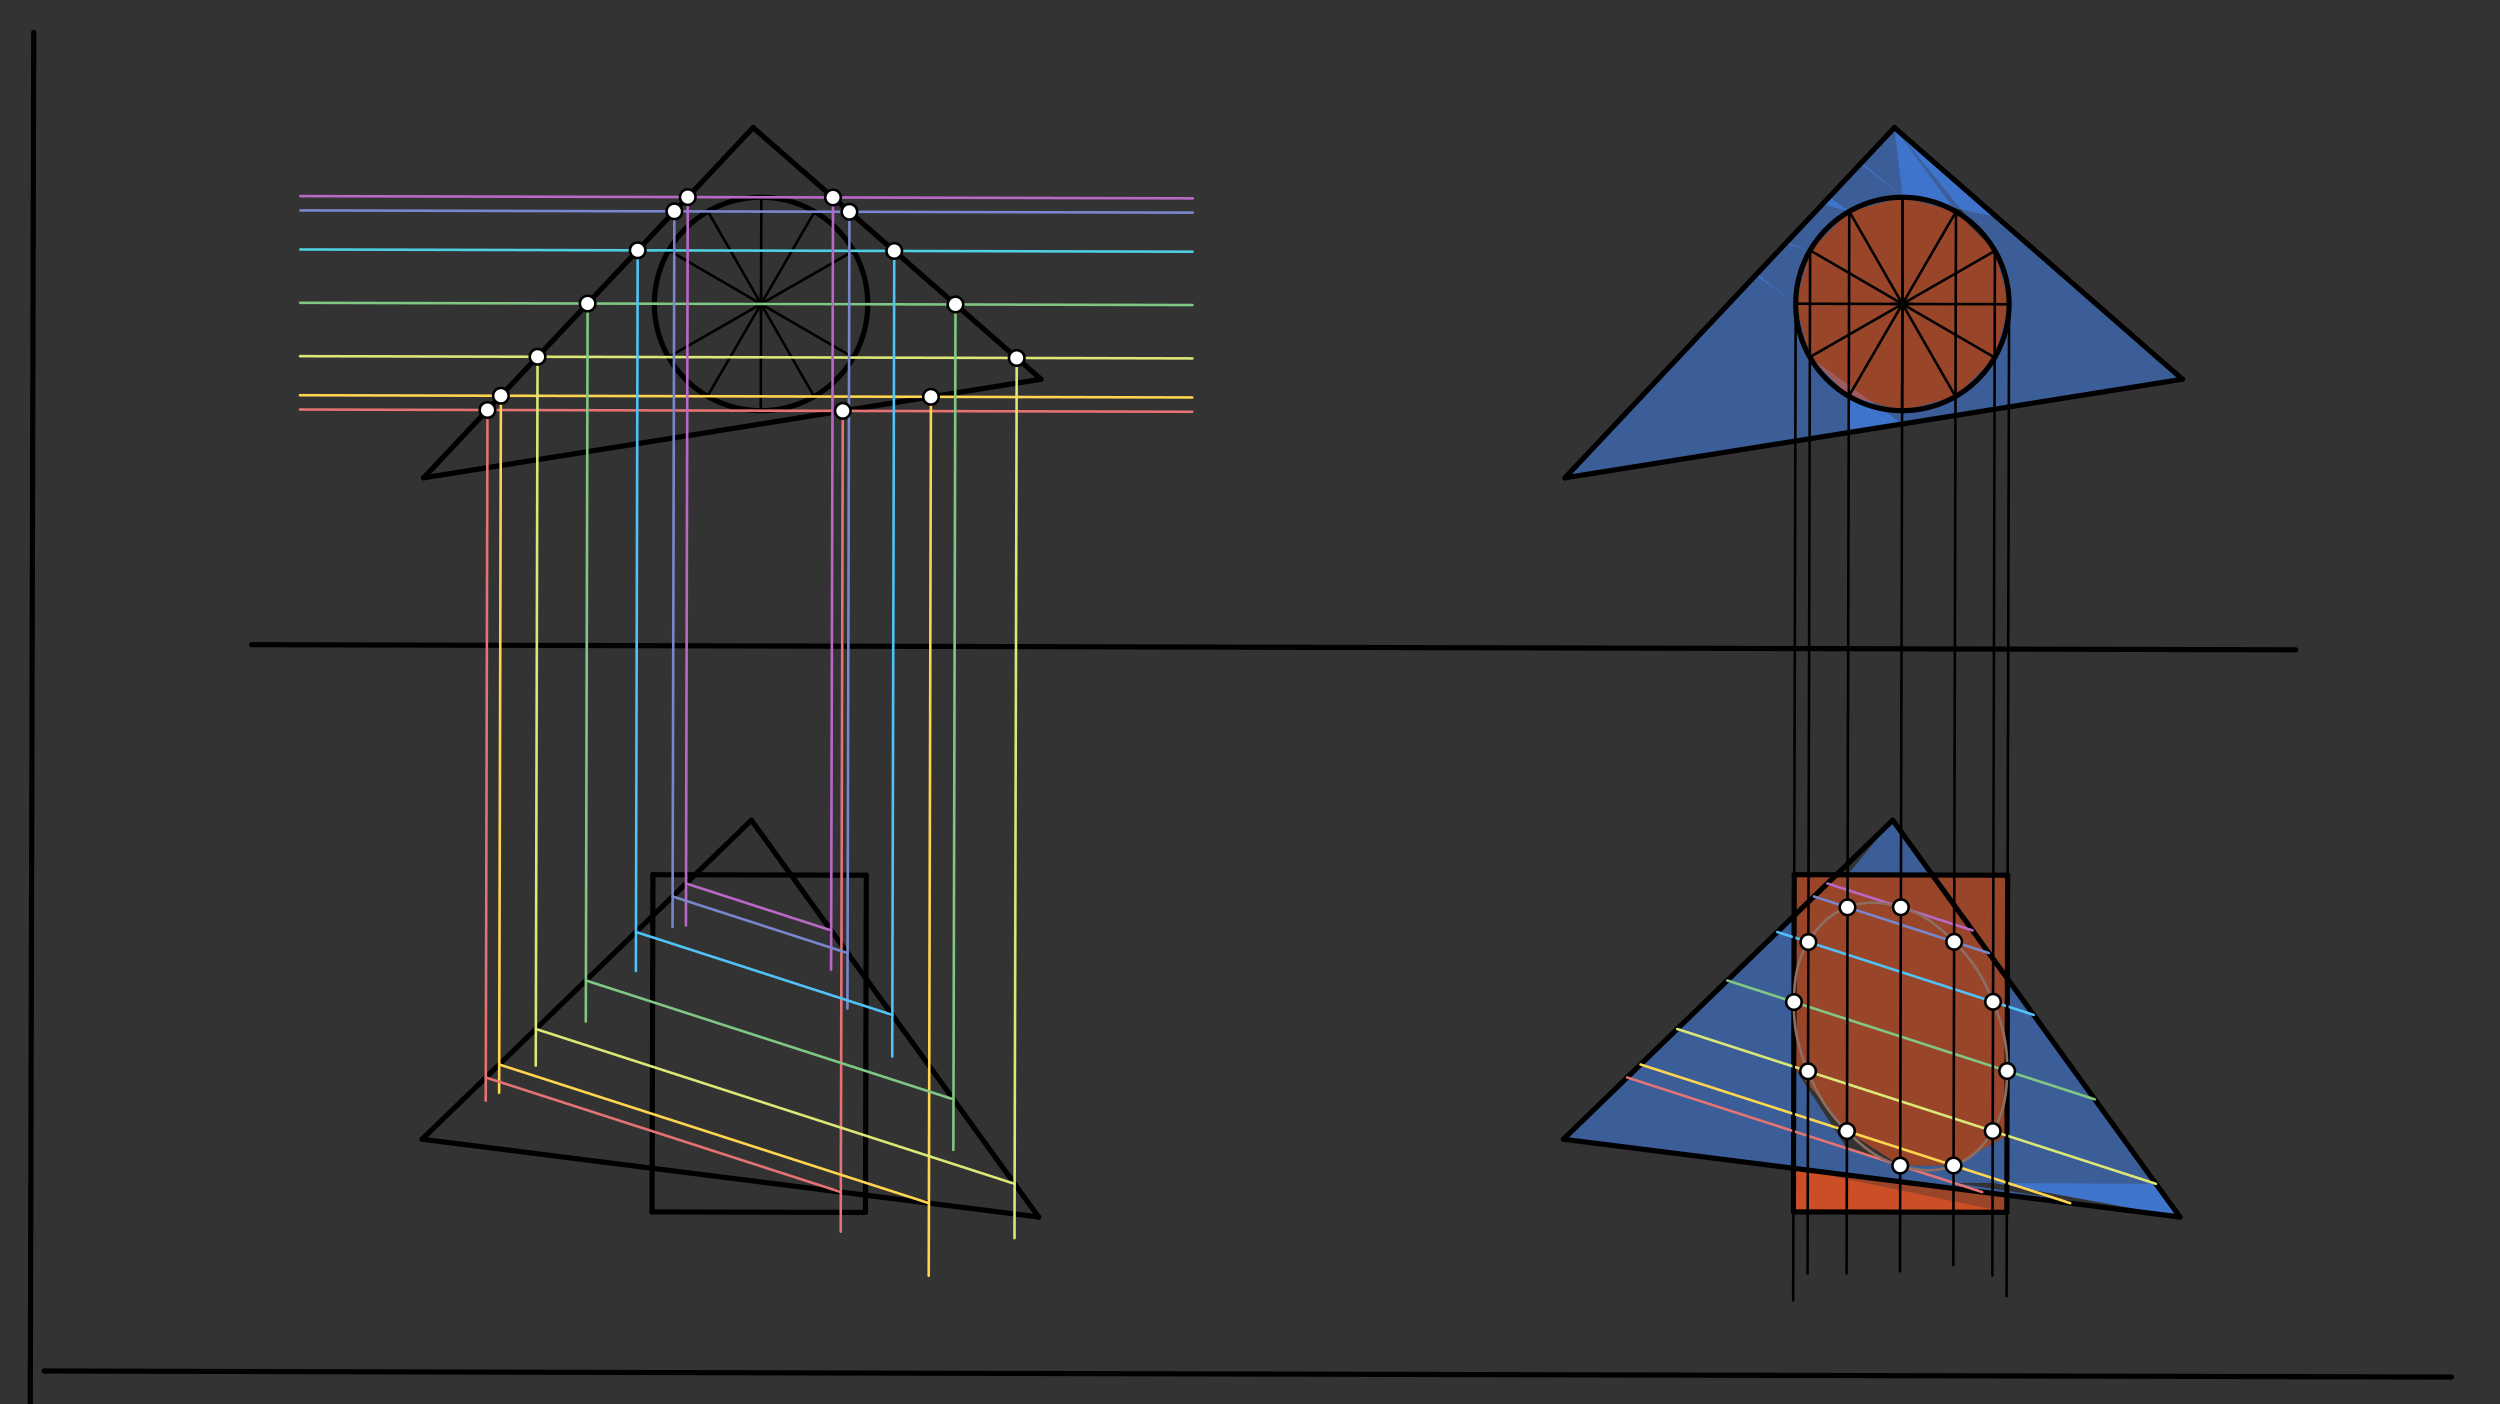 <svg xmlns="http://www.w3.org/2000/svg" class="svg--816" height="100%" preserveAspectRatio="xMidYMid meet" viewBox="0 0 963.78 541.417" width="100%"><rect x="0" y="0" width="963.78" height="541.417" fill="#333333" stroke="none"/><defs><marker id="marker-arrow" markerHeight="16" markerUnits="userSpaceOnUse" markerWidth="24" orient="auto-start-reverse" refX="24" refY="4" viewBox="0 0 24 8"><path d="M 0 0 L 24 4 L 0 8 z" stroke="inherit"></path></marker></defs><g class="aux-layer--949"></g><g class="main-layer--75a"><g class="element--733"><g fill="#448aff" opacity="0.5"><path d="M 603.333 184.198 L 697.718 137.664 L 666.833 116.698 L 603.333 184.198 Z" stroke="none"></path></g></g><g class="element--733"><g fill="#448aff" opacity="0.5"><path d="M 603.333 184.198 L 697.718 137.664 L 733.277 163.451 L 603.333 184.198 Z" stroke="none"></path></g></g><g class="element--733"><g fill="#448aff" opacity="0.5"><path d="M 712.701 166.736 L 712.736 152.758 L 733.29 158.321 L 733.29 158.321 L 733.277 163.451 L 712.701 166.736 Z" stroke="none"></path></g></g><g class="element--733"><g fill="#448aff" opacity="0.5"><path d="M 733.277 163.451 L 733.29 158.321 L 753.872 152.862 L 753.872 152.862 L 753.853 160.165 L 733.277 163.451 Z" stroke="none"></path></g></g><g class="element--733"><g fill="#448aff" opacity="0.5"><path d="M 753.872 152.862 L 753.853 160.165 L 841.333 146.198 L 768.966 137.843 L 753.872 152.862 Z" stroke="none"></path></g></g><g class="element--733"><g fill="#448aff" opacity="0.5"><path d="M 768.966 137.843 L 774.529 117.295 L 841.333 146.198 L 768.966 137.843 Z" stroke="none"></path></g></g><g class="element--733"><g fill="#448aff" opacity="0.5"><path d="M 774.529 117.295 L 769.07 96.707 L 841.333 146.198 L 774.529 117.295 Z" stroke="none"></path></g></g><g class="element--733"><g fill="#448aff" opacity="0.5"><path d="M 769.07 96.707 L 730.333 49.198 L 841.333 146.198 L 769.07 96.707 Z" stroke="none"></path></g></g><g class="element--733"><g fill="#448aff" opacity="0.5"><path d="M 754.051 81.613 L 730.333 49.198 L 733.497 76.05 L 754.051 81.613 Z" stroke="none"></path></g></g><g class="element--733"><g fill="#448aff" opacity="0.5"><path d="M 733.497 76.05 L 769.764 83.655 L 730.333 49.198 L 717.279 63.075 L 733.497 76.05 Z" stroke="none"></path></g></g><g class="element--733"><g fill="#448aff" opacity="0.5"><path d="M 697.718 137.664 L 692.258 117.082 L 677.289 105.584 L 666.833 116.698 L 697.718 137.664 Z" stroke="none"></path></g></g><g class="element--733"><g fill="#448aff" opacity="0.5"><path d="M 692.258 117.082 L 697.821 96.528 L 688.721 93.432 L 676.819 106.083 L 690 115.312 Z" stroke="none"></path></g></g><g class="element--733"><g fill="#448aff" opacity="0.5"><path d="M 697.821 96.528 L 712.916 81.509 L 705.201 75.913 L 688.222 93.962 L 697.821 96.528 Z" stroke="none"></path></g></g><g class="element--733"><g fill="#448aff" opacity="0.5"><path d="M 733.497 76.05 L 717.748 62.576 L 702.53 78.752 L 712.916 81.509 L 733.497 76.05 Z" stroke="none"></path></g></g><g class="element--733"><g fill="#448aff" opacity="0.5"><path d="M 602.701 439.197 L 840.408 469.177 L 753.108 455.996 L 732.557 449.363 L 712.006 442.731 L 691.517 411.225 L 691.58 386.306 L 691.664 353.008 L 602.701 439.197 Z" stroke="none"></path></g></g><g class="element--733"><g fill="#448aff" opacity="0.5"><path d="M 840.408 469.177 L 773.875 377.271 L 773.785 412.896 L 773.722 437.815 L 753.108 455.996 L 732.557 449.363 L 732.557 449.363 L 753.108 455.996 L 773.722 437.815 L 840.408 469.177 Z" stroke="none"></path></g></g><g class="element--733"><g fill="#448aff" opacity="0.5"><path d="M 732.557 449.363 L 753.125 449.324 L 773.722 437.815 L 840.408 469.177 L 732.557 449.363 Z" stroke="none"></path></g></g><g class="element--733"><g fill="#448aff" opacity="0.5"><path d="M 732.557 449.363 L 732.557 449.363 L 753.108 455.996 L 840.408 469.177 L 753.108 455.996 L 831.152 456.391 L 840.408 469.177 L 732.557 449.363 Z" stroke="none"></path></g></g><g class="element--733"><g fill="#448aff" opacity="0.5"><path d="M 729.661 316.196 L 744.964 337.336 L 712.272 337.253 L 729.661 316.196 Z" stroke="none"></path></g></g><g class="element--733"><g fill="#FF5722" opacity="0.5"><path d="M 691.704 337.201 L 773.975 337.409 L 773.785 412.896 L 773.722 437.815 L 753.125 449.324 L 732.557 449.363 L 712.023 436.059 L 691.517 411.225 L 691.58 386.306 L 691.704 337.201 Z" stroke="none"></path></g></g><g class="element--733"><g fill="#FF5722" opacity="0.5"><path d="M 691.419 450.386 L 773.648 467.364 L 696.887 467.212 L 691.376 467.201 L 691.419 450.386 Z" stroke="none"></path></g></g><g class="element--733"><g fill="#FF5722" opacity="0.5"><path d="M 691.419 450.386 L 773.664 460.759 L 773.648 467.364 L 691.376 467.201 L 691.419 450.386 Z" stroke="none"></path></g></g><g class="element--733"><g fill="#FF5722" opacity="0.5"><path d="M 697.821 96.528 L 712.916 81.509 L 733.497 76.05 L 754.051 81.613 L 769.07 96.707 L 774.529 117.295 L 768.966 137.843 L 753.872 152.862 L 733.29 158.321 L 712.736 152.758 L 697.718 137.664 L 692.258 117.082 L 697.821 96.528 Z" stroke="none"></path></g></g><g class="element--733"><line stroke="#000000" stroke-dasharray="none" stroke-linecap="round" stroke-width="2" x1="13" x2="11.665" y1="12.531" y2="542.528"></line></g><g class="element--733"><line stroke="#000000" stroke-dasharray="none" stroke-linecap="round" stroke-width="2" x1="11.665" x2="35.907" y1="542.528" y2="542.589"></line></g><g class="element--733"><line stroke="#000000" stroke-dasharray="none" stroke-linecap="round" stroke-width="2" x1="17" x2="945.032" y1="528.531" y2="530.869"></line></g><g class="element--733"><line stroke="#000000" stroke-dasharray="none" stroke-linecap="round" stroke-width="2" x1="97" x2="885.045" y1="248.531" y2="250.516"></line></g><g class="element--733"><g class="center--a87"><line x1="289.394" y1="117.185" x2="297.394" y2="117.185" stroke="#000000" stroke-width="1" stroke-linecap="round"></line><line x1="293.394" y1="113.185" x2="293.394" y2="121.185" stroke="#000000" stroke-width="1" stroke-linecap="round"></line><circle class="hit--87b" cx="293.394" cy="117.185" r="4" stroke="none" fill="transparent"></circle></g><circle cx="293.394" cy="117.185" fill="none" r="41.136" stroke="#000000" stroke-dasharray="none" stroke-width="2"></circle></g><g class="element--733"><line stroke="#000000" stroke-dasharray="none" stroke-linecap="round" stroke-width="2" x1="163.333" x2="290.333" y1="184.198" y2="49.198"></line></g><g class="element--733"><line stroke="#000000" stroke-dasharray="none" stroke-linecap="round" stroke-width="2" x1="290.333" x2="401.333" y1="49.198" y2="146.198"></line></g><g class="element--733"><line stroke="#000000" stroke-dasharray="none" stroke-linecap="round" stroke-width="2" x1="163.333" x2="401.333" y1="184.198" y2="146.198"></line></g><g class="element--733"><line stroke="#000000" stroke-dasharray="none" stroke-linecap="round" stroke-width="2" x1="251.704" x2="333.975" y1="337.201" y2="337.409"></line></g><g class="element--733"><line stroke="#000000" stroke-dasharray="none" stroke-linecap="round" stroke-width="2" x1="251.376" x2="333.647" y1="467.201" y2="467.408"></line></g><g class="element--733"><line stroke="#000000" stroke-dasharray="none" stroke-linecap="round" stroke-width="2" x1="400.408" x2="289.661" y1="469.177" y2="316.196"></line></g><g class="element--733"><line stroke="#000000" stroke-dasharray="none" stroke-linecap="round" stroke-width="2" x1="400.408" x2="162.701" y1="469.177" y2="439.197"></line></g><g class="element--733"><line stroke="#000000" stroke-dasharray="none" stroke-linecap="round" stroke-width="2" x1="162.701" x2="289.661" y1="439.197" y2="316.196"></line></g><g class="element--733"><line stroke="#000000" stroke-dasharray="none" stroke-linecap="round" stroke-width="2" x1="251.704" x2="251.376" y1="337.201" y2="467.201"></line></g><g class="element--733"><line stroke="#000000" stroke-dasharray="none" stroke-linecap="round" stroke-width="2" x1="333.647" x2="333.975" y1="467.408" y2="337.409"></line></g><g class="element--733"><line stroke="#000000" stroke-dasharray="none" stroke-linecap="round" stroke-width="2" x1="603.333" x2="730.333" y1="184.198" y2="49.198"></line></g><g class="element--733"><line stroke="#000000" stroke-dasharray="none" stroke-linecap="round" stroke-width="2" x1="730.333" x2="841.333" y1="49.198" y2="146.198"></line></g><g class="element--733"><line stroke="#000000" stroke-dasharray="none" stroke-linecap="round" stroke-width="2" x1="841.333" x2="603.333" y1="146.198" y2="184.198"></line></g><g class="element--733"><g class="center--a87"><line x1="729.394" y1="117.185" x2="737.394" y2="117.185" stroke="#000000" stroke-width="1" stroke-linecap="round"></line><line x1="733.394" y1="113.185" x2="733.394" y2="121.185" stroke="#000000" stroke-width="1" stroke-linecap="round"></line><circle class="hit--87b" cx="733.394" cy="117.185" r="4" stroke="none" fill="transparent"></circle></g><circle cx="733.394" cy="117.185" fill="none" r="41.136" stroke="#000000" stroke-dasharray="none" stroke-width="2"></circle></g><g class="element--733"><line stroke="#000000" stroke-dasharray="none" stroke-linecap="round" stroke-width="2" x1="602.701" x2="729.661" y1="439.197" y2="316.196"></line></g><g class="element--733"><line stroke="#000000" stroke-dasharray="none" stroke-linecap="round" stroke-width="2" x1="729.661" x2="840.408" y1="316.196" y2="469.177"></line></g><g class="element--733"><line stroke="#000000" stroke-dasharray="none" stroke-linecap="round" stroke-width="2" x1="840.408" x2="602.701" y1="469.177" y2="439.197"></line></g><g class="element--733"><line stroke="#000000" stroke-dasharray="none" stroke-linecap="round" stroke-width="2" x1="691.376" x2="691.704" y1="467.201" y2="337.201"></line></g><g class="element--733"><line stroke="#000000" stroke-dasharray="none" stroke-linecap="round" stroke-width="2" x1="691.704" x2="773.975" y1="337.201" y2="337.409"></line></g><g class="element--733"><line stroke="#000000" stroke-dasharray="none" stroke-linecap="round" stroke-width="2" x1="773.975" x2="773.647" y1="337.409" y2="467.408"></line></g><g class="element--733"><line stroke="#000000" stroke-dasharray="none" stroke-linecap="round" stroke-width="2" x1="773.648" x2="691.376" y1="467.364" y2="467.201"></line></g><g class="element--733"><line stroke="#000000" stroke-dasharray="none" stroke-linecap="round" stroke-width="1" x1="334.529" x2="252.258" y1="117.289" y2="117.082"></line></g><g class="element--733"><line stroke="#000000" stroke-dasharray="none" stroke-linecap="round" stroke-width="1" x1="293.497" x2="293.29" y1="76.05" y2="158.321"></line></g><g class="element--733"><line stroke="#000000" stroke-dasharray="none" stroke-linecap="round" stroke-width="1" x1="257.718" x2="329.07" y1="137.664" y2="96.707"></line></g><g class="element--733"><line stroke="#000000" stroke-dasharray="none" stroke-linecap="round" stroke-width="1" x1="328.966" x2="257.821" y1="137.843" y2="96.528"></line></g><g class="element--733"><line stroke="#000000" stroke-dasharray="none" stroke-linecap="round" stroke-width="1" x1="272.736" x2="314.051" y1="152.758" y2="81.613"></line></g><g class="element--733"><line stroke="#000000" stroke-dasharray="none" stroke-linecap="round" stroke-width="1" x1="313.872" x2="272.916" y1="152.862" y2="81.509"></line></g><g class="element--733"><line stroke="#BA68C8" stroke-dasharray="none" stroke-linecap="round" stroke-width="1" x1="459.818" x2="115.832" y1="76.469" y2="75.602"></line></g><g class="element--733"><line stroke="#7986CB" stroke-dasharray="none" stroke-linecap="round" stroke-width="1" x1="459.804" x2="115.818" y1="81.98" y2="81.113"></line></g><g class="element--733"><line stroke="#4DD0E1" stroke-dasharray="none" stroke-linecap="round" stroke-width="1" x1="459.766" x2="115.78" y1="97.037" y2="96.17"></line></g><g class="element--733"><line stroke="#81C784" stroke-dasharray="none" stroke-linecap="round" stroke-width="1" x1="459.715" x2="115.728" y1="117.604" y2="116.738"></line></g><g class="element--733"><line stroke="#DCE775" stroke-dasharray="none" stroke-linecap="round" stroke-width="1" x1="459.663" x2="115.676" y1="138.172" y2="137.306"></line></g><g class="element--733"><line stroke="#FFD54F" stroke-dasharray="none" stroke-linecap="round" stroke-width="1" x1="459.625" x2="115.638" y1="153.229" y2="152.362"></line></g><g class="element--733"><line stroke="#E57373" stroke-dasharray="none" stroke-linecap="round" stroke-width="1" x1="459.611" x2="115.625" y1="158.74" y2="157.874"></line></g><g class="element--733"><line stroke="#E57373" stroke-dasharray="none" stroke-linecap="round" stroke-width="1" x1="187.926" x2="187.256" y1="158.056" y2="424.304"></line></g><g class="element--733"><line stroke="#E57373" stroke-dasharray="none" stroke-linecap="round" stroke-width="1" x1="324.905" x2="324.108" y1="158.401" y2="474.813"></line></g><g class="element--733"><line stroke="#FFD54F" stroke-dasharray="none" stroke-linecap="round" stroke-width="1" x1="193.099" x2="192.422" y1="152.558" y2="421.301"></line></g><g class="element--733"><line stroke="#FFD54F" stroke-dasharray="none" stroke-linecap="round" stroke-width="1" x1="358.887" x2="358.033" y1="152.975" y2="491.815"></line></g><g class="element--733"><line stroke="#DCE775" stroke-dasharray="none" stroke-linecap="round" stroke-width="1" x1="207.23" x2="206.541" y1="137.536" y2="410.799"></line></g><g class="element--733"><line stroke="#DCE775" stroke-dasharray="none" stroke-linecap="round" stroke-width="1" x1="391.954" x2="391.099" y1="138.002" y2="477.313"></line></g><g class="element--733"><line stroke="#81C784" stroke-dasharray="none" stroke-linecap="round" stroke-width="1" x1="226.533" x2="225.836" y1="117.017" y2="393.807"></line></g><g class="element--733"><line stroke="#81C784" stroke-dasharray="none" stroke-linecap="round" stroke-width="1" x1="368.35" x2="367.529" y1="117.374" y2="443.302"></line></g><g class="element--733"><line stroke="#4FC3F7" stroke-dasharray="none" stroke-linecap="round" stroke-width="1" x1="245.836" x2="245.137" y1="96.498" y2="374.313"></line></g><g class="element--733"><line stroke="#4FC3F7" stroke-dasharray="none" stroke-linecap="round" stroke-width="1" x1="344.745" x2="343.963" y1="96.747" y2="407.311"></line></g><g class="element--733"><line stroke="#7986CB" stroke-dasharray="none" stroke-linecap="round" stroke-width="1" x1="259.967" x2="259.273" y1="81.477" y2="357.298"></line></g><g class="element--733"><line stroke="#7986CB" stroke-dasharray="none" stroke-linecap="round" stroke-width="1" x1="327.465" x2="326.692" y1="81.647" y2="388.81"></line></g><g class="element--733"><line stroke="#BA68C8" stroke-dasharray="none" stroke-linecap="round" stroke-width="1" x1="265.14" x2="264.432" y1="75.978" y2="356.793"></line></g><g class="element--733"><line stroke="#BA68C8" stroke-dasharray="none" stroke-linecap="round" stroke-width="1" x1="321.141" x2="320.391" y1="76.12" y2="373.84"></line></g><g class="element--733"><line stroke="#BA68C8" stroke-dasharray="none" stroke-linecap="round" stroke-width="1" x1="264.473" x2="320.429" y1="340.598" y2="358.697"></line></g><g class="element--733"><line stroke="#7986CB" stroke-dasharray="none" stroke-linecap="round" stroke-width="1" x1="259.302" x2="326.746" y1="345.608" y2="367.423"></line></g><g class="element--733"><line stroke="#4FC3F7" stroke-dasharray="none" stroke-linecap="round" stroke-width="1" x1="245.174" x2="344.003" y1="359.295" y2="391.262"></line></g><g class="element--733"><line stroke="#81C784" stroke-dasharray="none" stroke-linecap="round" stroke-width="1" x1="225.876" x2="367.578" y1="377.992" y2="423.826"></line></g><g class="element--733"><line stroke="#DCE775" stroke-dasharray="none" stroke-linecap="round" stroke-width="1" x1="206.577" x2="391.152" y1="396.689" y2="456.391"></line></g><g class="element--733"><line stroke="#FFD54F" stroke-dasharray="none" stroke-linecap="round" stroke-width="1" x1="192.449" x2="358.104" y1="410.376" y2="463.841"></line></g><g class="element--733"><line stroke="#E57373" stroke-dasharray="none" stroke-linecap="round" stroke-width="1" x1="187.278" x2="324.147" y1="415.386" y2="459.559"></line></g><g class="element--733"><line stroke="#000000" stroke-dasharray="none" stroke-linecap="round" stroke-width="1" x1="712.736" x2="754.051" y1="152.758" y2="81.613"></line></g><g class="element--733"><line stroke="#000000" stroke-dasharray="none" stroke-linecap="round" stroke-width="1" x1="753.872" x2="712.916" y1="152.862" y2="81.509"></line></g><g class="element--733"><line stroke="#000000" stroke-dasharray="none" stroke-linecap="round" stroke-width="1" x1="692.258" x2="774.529" y1="117.082" y2="117.289"></line></g><g class="element--733"><line stroke="#000000" stroke-dasharray="none" stroke-linecap="round" stroke-width="1" x1="697.718" x2="769.07" y1="137.664" y2="96.707"></line></g><g class="element--733"><line stroke="#000000" stroke-dasharray="none" stroke-linecap="round" stroke-width="1" x1="697.821" x2="768.966" y1="96.528" y2="137.843"></line></g><g class="element--733"><line stroke="#000000" stroke-dasharray="none" stroke-linecap="round" stroke-width="1" x1="733.29" x2="733.497" y1="158.321" y2="76.05"></line></g><g class="element--733"><line stroke="#BA68C8" stroke-dasharray="none" stroke-linecap="round" stroke-width="1" x1="704.473" x2="760.429" y1="340.598" y2="358.697"></line></g><g class="element--733"><line stroke="#7986CB" stroke-dasharray="none" stroke-linecap="round" stroke-width="1" x1="699.302" x2="766.746" y1="345.608" y2="367.423"></line></g><g class="element--733"><line stroke="#4FC3F7" stroke-dasharray="none" stroke-linecap="round" stroke-width="1" x1="685.174" x2="784.003" y1="359.295" y2="391.262"></line></g><g class="element--733"><line stroke="#81C784" stroke-dasharray="none" stroke-linecap="round" stroke-width="1" x1="665.876" x2="807.578" y1="377.992" y2="423.826"></line></g><g class="element--733"><line stroke="#DCE775" stroke-dasharray="none" stroke-linecap="round" stroke-width="1" x1="646.577" x2="831.152" y1="396.689" y2="456.391"></line></g><g class="element--733"><line stroke="#FFD54F" stroke-dasharray="none" stroke-linecap="round" stroke-width="1" x1="632.449" x2="798.104" y1="410.376" y2="463.841"></line></g><g class="element--733"><line stroke="#E57373" stroke-dasharray="none" stroke-linecap="round" stroke-width="1" x1="627.278" x2="764.147" y1="415.386" y2="459.559"></line></g><g class="element--733"><line stroke="#000000" stroke-dasharray="none" stroke-linecap="round" stroke-width="1" x1="733.497" x2="732.454" y1="76.05" y2="490.099"></line></g><g class="element--733"><line stroke="#000000" stroke-dasharray="none" stroke-linecap="round" stroke-width="1" x1="712.916" x2="711.885" y1="81.509" y2="490.896"></line></g><g class="element--733"><line stroke="#000000" stroke-dasharray="none" stroke-linecap="round" stroke-width="1" x1="754.051" x2="753.028" y1="81.613" y2="487.703"></line></g><g class="element--733"><line stroke="#000000" stroke-dasharray="none" stroke-linecap="round" stroke-width="1" x1="697.821" x2="696.828" y1="96.528" y2="490.904"></line></g><g class="element--733"><line stroke="#000000" stroke-dasharray="none" stroke-linecap="round" stroke-width="1" x1="769.07" x2="768.075" y1="96.707" y2="491.706"></line></g><g class="element--733"><line stroke="#000000" stroke-dasharray="none" stroke-linecap="round" stroke-width="1" x1="692.258" x2="691.29" y1="117.082" y2="501.318"></line></g><g class="element--733"><line stroke="#000000" stroke-dasharray="none" stroke-linecap="round" stroke-width="1" x1="774.529" x2="773.566" y1="117.289" y2="499.672"></line></g><g class="element--733"><path d="M 697.15 363.169 C 701.001 356.757, 705.352 352.412, 712.24 349.793 C 719.266 347.122, 725.461 347.594, 732.808 349.763 C 741.552 352.345, 746.765 356.511, 753.342 363.088 C 760.745 370.489, 764.354 376.453, 768.341 386.196 C 772.284 395.832, 773.966 402.567, 773.785 412.896 C 773.627 421.917, 772.77 428.477, 768.215 436.033 C 764.367 442.419, 760.001 446.721, 753.125 449.324 C 746.092 451.988, 739.906 451.528, 732.557 449.363 C 723.815 446.788, 718.603 442.627, 712.023 436.059 C 704.626 428.676, 701.009 422.729, 697.024 413.006 C 693.076 403.373, 691.399 396.636, 691.58 386.306 C 691.738 377.285, 692.605 370.736, 697.15 363.169" fill="none" stroke="#8D6E63" stroke-linecap="round" stroke-width="1"></path></g><g class="element--733"><circle cx="187.926" cy="158.056" r="3" stroke="#000000" stroke-width="1" fill="#ffffff"></circle>}</g><g class="element--733"><circle cx="193.099" cy="152.558" r="3" stroke="#000000" stroke-width="1" fill="#ffffff"></circle>}</g><g class="element--733"><circle cx="207.23" cy="137.536" r="3" stroke="#000000" stroke-width="1" fill="#ffffff"></circle>}</g><g class="element--733"><circle cx="226.533" cy="117.017" r="3" stroke="#000000" stroke-width="1" fill="#ffffff"></circle>}</g><g class="element--733"><circle cx="245.836" cy="96.498" r="3" stroke="#000000" stroke-width="1" fill="#ffffff"></circle>}</g><g class="element--733"><circle cx="259.967" cy="81.477" r="3" stroke="#000000" stroke-width="1" fill="#ffffff"></circle>}</g><g class="element--733"><circle cx="265.14" cy="75.978" r="3" stroke="#000000" stroke-width="1" fill="#ffffff"></circle>}</g><g class="element--733"><circle cx="321.141" cy="76.12" r="3" stroke="#000000" stroke-width="1" fill="#ffffff"></circle>}</g><g class="element--733"><circle cx="327.465" cy="81.647" r="3" stroke="#000000" stroke-width="1" fill="#ffffff"></circle>}</g><g class="element--733"><circle cx="344.745" cy="96.747" r="3" stroke="#000000" stroke-width="1" fill="#ffffff"></circle>}</g><g class="element--733"><circle cx="368.35" cy="117.374" r="3" stroke="#000000" stroke-width="1" fill="#ffffff"></circle>}</g><g class="element--733"><circle cx="391.954" cy="138.002" r="3" stroke="#000000" stroke-width="1" fill="#ffffff"></circle>}</g><g class="element--733"><circle cx="358.887" cy="152.975" r="3" stroke="#000000" stroke-width="1" fill="#ffffff"></circle>}</g><g class="element--733"><circle cx="324.905" cy="158.401" r="3" stroke="#000000" stroke-width="1" fill="#ffffff"></circle>}</g><g class="element--733"><circle cx="732.808" cy="349.763" r="3" stroke="#000000" stroke-width="1" fill="#ffffff"></circle>}</g><g class="element--733"><circle cx="712.24" cy="349.793" r="3" stroke="#000000" stroke-width="1" fill="#ffffff"></circle>}</g><g class="element--733"><circle cx="753.342" cy="363.088" r="3" stroke="#000000" stroke-width="1" fill="#ffffff"></circle>}</g><g class="element--733"><circle cx="697.15" cy="363.169" r="3" stroke="#000000" stroke-width="1" fill="#ffffff"></circle>}</g><g class="element--733"><circle cx="768.341" cy="386.196" r="3" stroke="#000000" stroke-width="1" fill="#ffffff"></circle>}</g><g class="element--733"><circle cx="691.58" cy="386.306" r="3" stroke="#000000" stroke-width="1" fill="#ffffff"></circle>}</g><g class="element--733"><circle cx="773.785" cy="412.896" r="3" stroke="#000000" stroke-width="1" fill="#ffffff"></circle>}</g><g class="element--733"><circle cx="697.024" cy="413.006" r="3" stroke="#000000" stroke-width="1" fill="#ffffff"></circle>}</g><g class="element--733"><circle cx="768.215" cy="436.033" r="3" stroke="#000000" stroke-width="1" fill="#ffffff"></circle>}</g><g class="element--733"><circle cx="753.125" cy="449.324" r="3" stroke="#000000" stroke-width="1" fill="#ffffff"></circle>}</g><g class="element--733"><circle cx="712.023" cy="436.059" r="3" stroke="#000000" stroke-width="1" fill="#ffffff"></circle>}</g><g class="element--733"><circle cx="732.557" cy="449.363" r="3" stroke="#000000" stroke-width="1" fill="#ffffff"></circle>}</g></g><g class="snaps-layer--ac6"></g><g class="temp-layer--52d"></g></svg>